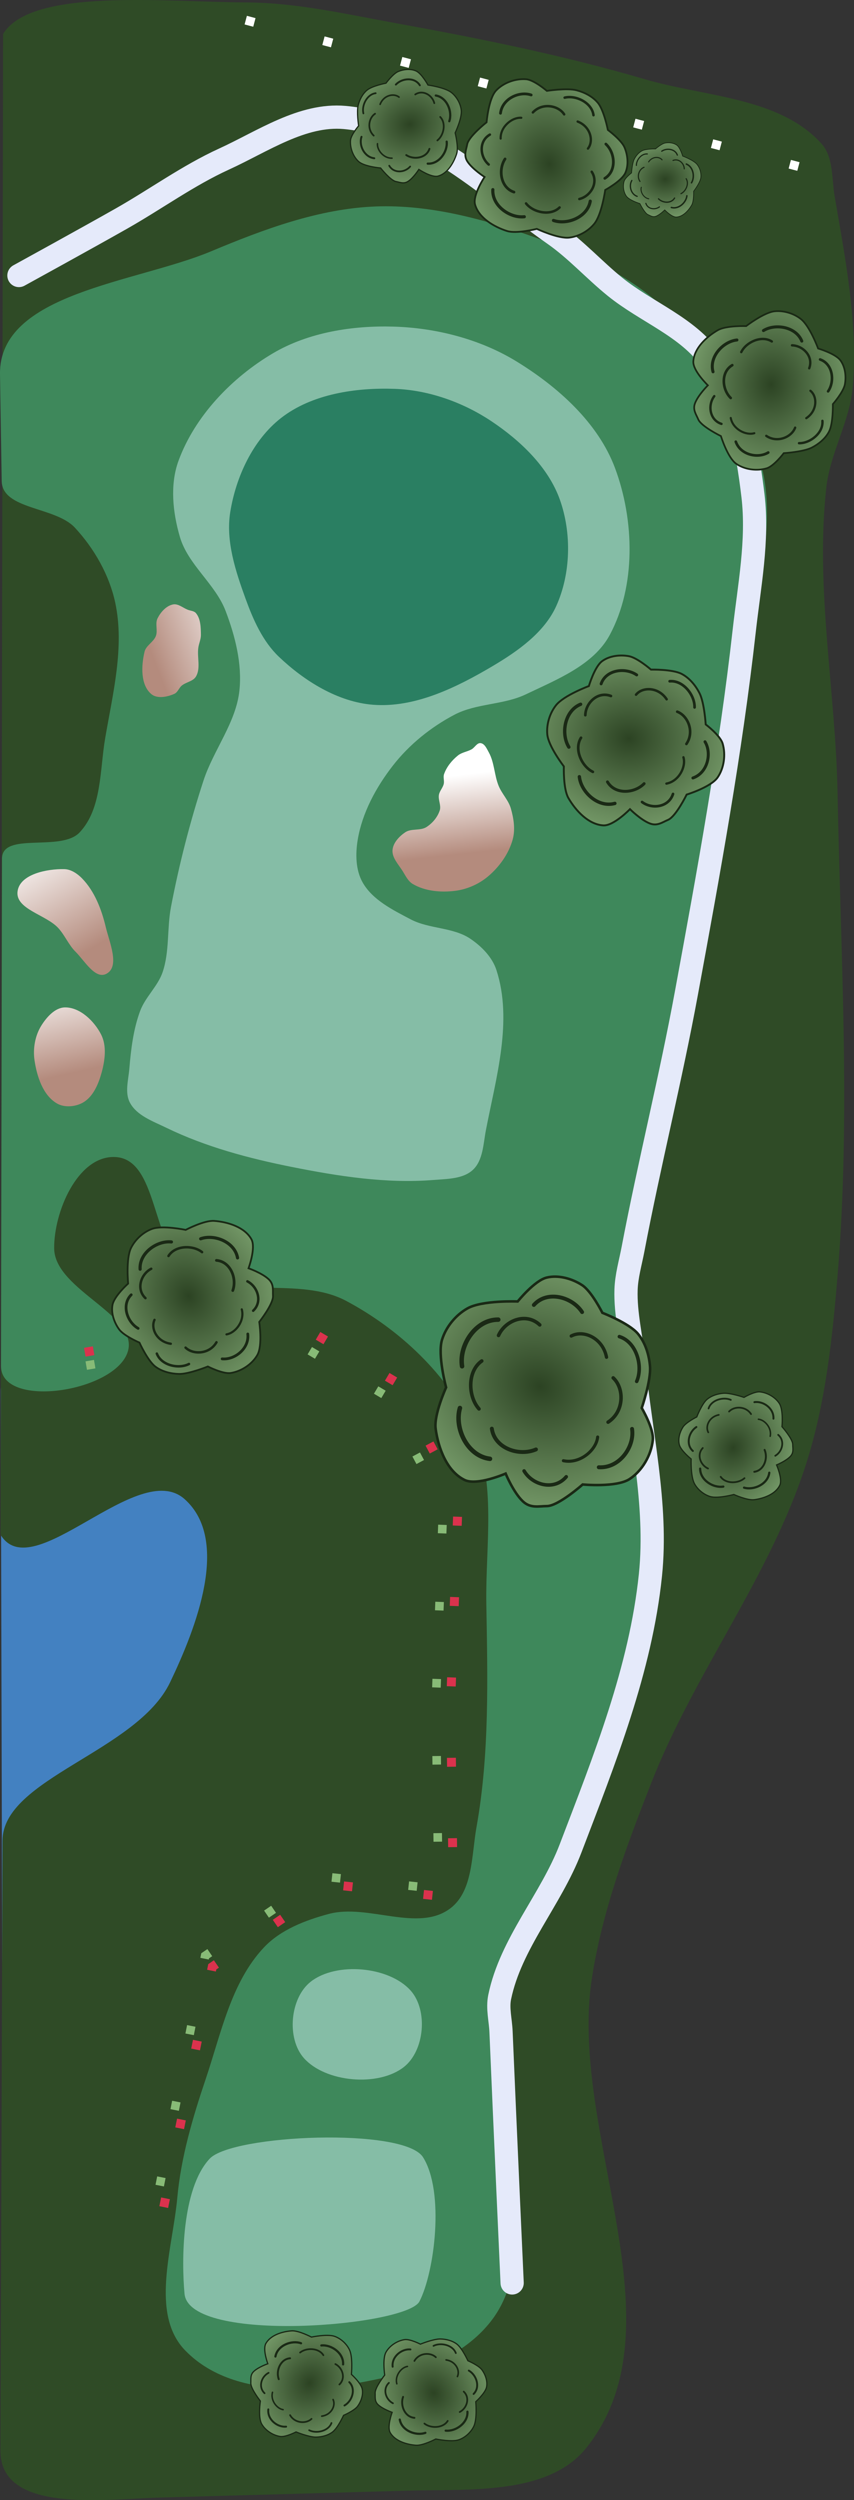 <?xml version="1.0" encoding="UTF-8" standalone="no"?>
<svg
   width="147.061mm"
   height="430.503mm"
   viewBox="0 0 147.061 430.503"
   version="1.1"
   id="svg8"
   inkscape:version="1.1.1 (c3084ef, 2021-09-22)"
   sodipodi:docname="15.svg"
   xmlns:inkscape="http://www.inkscape.org/namespaces/inkscape"
   xmlns:sodipodi="http://sodipodi.sourceforge.net/DTD/sodipodi-0.dtd"
   xmlns:xlink="http://www.w3.org/1999/xlink"
   xmlns="http://www.w3.org/2000/svg"
   xmlns:svg="http://www.w3.org/2000/svg"
   xmlns:rdf="http://www.w3.org/1999/02/22-rdf-syntax-ns#"
   xmlns:cc="http://creativecommons.org/ns#"
   xmlns:dc="http://purl.org/dc/elements/1.1/">
  <rect x="0" y="0" width="147.061" height="430.503" fill="#333333" stroke="none"/>
  <defs
     id="defs2">
    <marker
       style="overflow:visible"
       id="Arrow1Lstart"
       refX="0"
       refY="0"
       orient="auto"
       inkscape:stockid="Arrow1Lstart"
       inkscape:isstock="true">
      <path
         transform="matrix(0.8,0,0,0.8,10,0)"
         style="fill:#ef0000;fill-opacity:1;fill-rule:evenodd;stroke:#ef0000;stroke-width:1pt;stroke-opacity:1"
         d="M 0,0 5,-5 -12.5,0 5,5 Z"
         id="path1322" />
    </marker>
    <marker
       style="overflow:visible"
       id="DotL"
       refX="0"
       refY="0"
       orient="auto"
       inkscape:stockid="DotL"
       inkscape:isstock="true">
      <path
         transform="matrix(0.8,0,0,0.8,5.92,0.8)"
         style="fill:#ef0000;fill-opacity:1;fill-rule:evenodd;stroke:#ef0000;stroke-width:1pt;stroke-opacity:1"
         d="m -2.5,-1 c 0,2.76 -2.24,5 -5,5 -2.76,0 -5,-2.24 -5,-5 0,-2.76 2.24,-5 5,-5 2.76,0 5,2.24 5,5 z"
         id="path1383" />
    </marker>
    <linearGradient
       id="linearGradient1668">
      <stop
         style="stop-color:#000000;stop-opacity:1"
         offset="0"
         id="stop1664" />
      <stop
         id="stop1666"
         offset="1"
         style="stop-color:#ffffff;stop-opacity:0" />
    </linearGradient>
    <linearGradient
       id="linearGradient3710"
       inkscape:swatch="solid">
      <stop
         style="stop-color:#878e76;stop-opacity:1;"
         offset="0"
         id="stop3708" />
    </linearGradient>
    <linearGradient
       id="linearGradient3177"
       inkscape:swatch="solid">
      <stop
         style="stop-color:#000000;stop-opacity:1;"
         offset="0"
         id="stop3175" />
    </linearGradient>
    <linearGradient
       id="linearGradient3152">
      <stop
         style="stop-color:#878e76;stop-opacity:1"
         offset="0"
         id="stop3154" />
      <stop
         id="stop3178"
         offset="1"
         style="stop-color:#065143;stop-opacity:1" />
    </linearGradient>
    <inkscape:perspective
       sodipodi:type="inkscape:persp3d"
       inkscape:vp_x="0 : 659.68361 : 1"
       inkscape:vp_y="0 : 999.99996 : 0"
       inkscape:vp_z="744.09454 : 659.68361 : 1"
       inkscape:persp3d-origin="372.04726 : 484.28992 : 1"
       id="perspective10" />
    <inkscape:perspective
       id="perspective3304"
       inkscape:persp3d-origin="372.04726 : 484.28992 : 1"
       inkscape:vp_z="744.09454 : 659.68361 : 1"
       inkscape:vp_y="0 : 999.99996 : 0"
       inkscape:vp_x="0 : 659.68361 : 1"
       sodipodi:type="inkscape:persp3d" />
    <linearGradient
       id="linearGradient3152-8">
      <stop
         style="stop-color:#73d216;stop-opacity:1;"
         offset="0"
         id="stop3154-9" />
      <stop
         id="stop3178-2"
         offset="1"
         style="stop-color:#519f06;stop-opacity:1;" />
    </linearGradient>
    <inkscape:perspective
       sodipodi:type="inkscape:persp3d"
       inkscape:vp_x="0 : 659.68361 : 1"
       inkscape:vp_y="0 : 999.99996 : 0"
       inkscape:vp_z="744.09454 : 659.68361 : 1"
       inkscape:persp3d-origin="372.04726 : 484.28992 : 1"
       id="perspective10-1" />
    <inkscape:perspective
       id="perspective3304-8"
       inkscape:persp3d-origin="372.04726 : 484.28992 : 1"
       inkscape:vp_z="744.09454 : 659.68361 : 1"
       inkscape:vp_y="0 : 999.99996 : 0"
       inkscape:vp_x="0 : 659.68361 : 1"
       sodipodi:type="inkscape:persp3d" />
    <linearGradient
       inkscape:collect="always"
       xlink:href="#linearGradient4215-8"
       id="linearGradient16106"
       gradientUnits="userSpaceOnUse"
       gradientTransform="matrix(0,-1.538,1.538,0,-27.224,220.236)"
       x1="62.101"
       y1="38.614"
       x2="66.333"
       y2="49.706" />
    <linearGradient
       inkscape:collect="always"
       id="linearGradient4215-8">
      <stop
         style="stop-color:#b48b7d;stop-opacity:1"
         offset="0"
         id="stop4211-9" />
      <stop
         style="stop-color:#ffffff;stop-opacity:1"
         offset="1"
         id="stop4213-8" />
    </linearGradient>
    <radialGradient
       inkscape:collect="always"
       xlink:href="#linearGradient19901"
       id="radialGradient19903"
       cx="42.292"
       cy="220.65"
       fx="42.292"
       fy="220.65"
       r="6.757"
       gradientTransform="matrix(1.362,-0.781,0.917,1.6,-217.699,-99.391)"
       gradientUnits="userSpaceOnUse" />
    <linearGradient
       inkscape:collect="always"
       id="linearGradient19901">
      <stop
         style="stop-color:#2c4323;stop-opacity:1"
         offset="0"
         id="stop19897" />
      <stop
         style="stop-color:#95c087;stop-opacity:1"
         offset="1"
         id="stop19899" />
    </linearGradient>
    <radialGradient
       inkscape:collect="always"
       xlink:href="#linearGradient19901"
       id="radialGradient27571"
       gradientUnits="userSpaceOnUse"
       gradientTransform="matrix(1.362,-0.781,0.917,1.6,-217.699,-99.391)"
       cx="42.292"
       cy="220.65"
       fx="42.292"
       fy="220.65"
       r="6.757" />
    <radialGradient
       inkscape:collect="always"
       xlink:href="#linearGradient19901"
       id="radialGradient27631"
       gradientUnits="userSpaceOnUse"
       gradientTransform="matrix(1.362,-0.781,0.917,1.6,-217.699,-99.391)"
       cx="42.292"
       cy="220.65"
       fx="42.292"
       fy="220.65"
       r="6.757" />
    <radialGradient
       inkscape:collect="always"
       xlink:href="#linearGradient19901"
       id="radialGradient27661"
       gradientUnits="userSpaceOnUse"
       gradientTransform="matrix(1.362,-0.781,0.917,1.6,-217.699,-99.391)"
       cx="42.292"
       cy="220.65"
       fx="42.292"
       fy="220.65"
       r="6.757" />
    <radialGradient
       inkscape:collect="always"
       xlink:href="#linearGradient19901"
       id="radialGradient27751"
       gradientUnits="userSpaceOnUse"
       gradientTransform="matrix(1.362,-0.781,0.917,1.6,-217.699,-99.391)"
       cx="42.292"
       cy="220.65"
       fx="42.292"
       fy="220.65"
       r="6.757" />
    <radialGradient
       inkscape:collect="always"
       xlink:href="#linearGradient19901"
       id="radialGradient27781"
       gradientUnits="userSpaceOnUse"
       gradientTransform="matrix(1.362,-0.781,0.917,1.6,-217.699,-99.391)"
       cx="42.292"
       cy="220.65"
       fx="42.292"
       fy="220.65"
       r="6.757" />
    <radialGradient
       inkscape:collect="always"
       xlink:href="#linearGradient19901"
       id="radialGradient27871"
       gradientUnits="userSpaceOnUse"
       gradientTransform="matrix(1.362,-0.781,0.917,1.6,-217.699,-99.391)"
       cx="42.292"
       cy="220.65"
       fx="42.292"
       fy="220.65"
       r="6.757" />
    <radialGradient
       inkscape:collect="always"
       xlink:href="#linearGradient19901"
       id="radialGradient27901"
       gradientUnits="userSpaceOnUse"
       gradientTransform="matrix(1.362,-0.781,0.917,1.6,-217.699,-99.391)"
       cx="42.292"
       cy="220.65"
       fx="42.292"
       fy="220.65"
       r="6.757" />
    <radialGradient
       inkscape:collect="always"
       xlink:href="#linearGradient19901"
       id="radialGradient27991"
       gradientUnits="userSpaceOnUse"
       gradientTransform="matrix(1.362,-0.781,0.917,1.6,-217.699,-99.391)"
       cx="42.292"
       cy="220.65"
       fx="42.292"
       fy="220.65"
       r="6.757" />
    <radialGradient
       inkscape:collect="always"
       xlink:href="#linearGradient19901"
       id="radialGradient28021"
       gradientUnits="userSpaceOnUse"
       gradientTransform="matrix(1.362,-0.781,0.917,1.6,-217.699,-99.391)"
       cx="42.292"
       cy="220.65"
       fx="42.292"
       fy="220.65"
       r="6.757" />
    <linearGradient
       inkscape:collect="always"
       xlink:href="#linearGradient4215-8"
       id="linearGradient10194"
       gradientUnits="userSpaceOnUse"
       gradientTransform="matrix(0,-1.538,1.538,0,22.782,248.811)"
       x1="60.209"
       y1="41.667"
       x2="68.998"
       y2="40.677" />
    <linearGradient
       inkscape:collect="always"
       xlink:href="#linearGradient4215-8"
       id="linearGradient10198"
       gradientUnits="userSpaceOnUse"
       gradientTransform="matrix(0,-1.538,1.538,0,-43.099,261.511)"
       x1="57.93"
       y1="41.882"
       x2="69.815"
       y2="35.044" />
    <linearGradient
       inkscape:collect="always"
       xlink:href="#linearGradient4215-8"
       id="linearGradient10202"
       gradientUnits="userSpaceOnUse"
       gradientTransform="matrix(0,-1.538,1.538,0,-44.422,290.086)"
       x1="62.144"
       y1="39.302"
       x2="72.997"
       y2="36.85" />
  </defs>
  <sodipodi:namedview
     id="base"
     pagecolor="#ffffff"
     bordercolor="#666666"
     borderopacity="1.0"
     inkscape:pageopacity="0.0"
     inkscape:pageshadow="2"
     inkscape:zoom="0.35355339"
     inkscape:cx="156.97771"
     inkscape:cy="866.91292"
     inkscape:document-units="mm"
     inkscape:current-layer="layer14"
     inkscape:document-rotation="0"
     showgrid="false"
     inkscape:snap-global="false"
     inkscape:window-width="1370"
     inkscape:window-height="803"
     inkscape:window-x="70"
     inkscape:window-y="23"
     inkscape:window-maximized="0"
     fit-margin-top="0"
     fit-margin-left="0"
     fit-margin-right="0"
     fit-margin-bottom="0"
     inkscape:pagecheckerboard="0" />
  <g
     inkscape:groupmode="layer"
     id="layer14"
     inkscape:label="Water (Lake)"
     style="display:inline;opacity:1"
     transform="translate(-4.661,-8.698)"
     sodipodi:insensitive="true">
    <path
       style="display:inline;fill:#4381c1;fill-opacity:1;stroke:none;stroke-width:0.265px;stroke-linecap:butt;stroke-linejoin:miter;stroke-opacity:1"
       d="M 5.034,345.998 C 5.062,357.114 28.005,319.126 34.192,302.932 38.409,291.894 44.199,278.393 38.955,267.804 33.142,256.069 4.757,236.153 4.788,248.408 Z"
       id="path2216"
       sodipodi:nodetypes="saass" />
  </g>
  <g
     inkscape:groupmode="layer"
     id="layer3"
     inkscape:label="Outside Rough"
     style="display:inline;opacity:1"
     transform="translate(-5.014,-9.403)"
     sodipodi:insensitive="true">
    <path
       style="opacity:1;fill:#2f4b26;fill-opacity:1;stroke:none;stroke-width:0.407px;stroke-linecap:butt;stroke-linejoin:miter;stroke-opacity:1"
       d="m 5.093,431.387 c -0.036,10.875 17.854,8.343 27.359,8.078 l 42.947,-1.197 c 10.497,-0.292 24.078,0.805 30.618,-7.41 16.786,-21.083 -3.192,-54.21 0.926,-80.843 1.792,-11.591 5.962,-22.743 10.242,-33.663 7.432,-18.96 20.494,-35.559 26.672,-54.964 3.333,-10.47 4.5,-21.568 5.403,-32.519 2.269,-27.525 0.497,-55.241 -0.014,-82.855 -0.325,-17.558 -3.863,-35.192 -1.942,-52.647 0.658,-5.979 4.088,-11.462 4.57,-17.458 0.877,-10.902 -1.277,-21.882 -3.127,-32.661 -0.529,-3.083 -0.179,-6.779 -2.272,-9.104 C 139.259,26.125 126.422,26.091 116.071,23.05 102.044,18.93 87.667,16.029 73.282,13.415 64.721,11.859 56.128,9.86 47.427,9.821 33.348,9.758 10.387,7.259 5.541,15.261 L 5.121,273.687 c 5.527,9.066 23.663,-13.314 31.685,-6.146 7.867,7.029 2.05,22.035 -2.506,31.55 -5.714,11.933 -28.82,16.541 -28.856,27.256 z"
       id="path926"
       sodipodi:nodetypes="sssaaaaaaaaaaaaaccaass" />
  </g>
  <g
     inkscape:groupmode="layer"
     id="layer4"
     inkscape:label="Rough"
     style="display:inline;opacity:1"
     transform="translate(-5.014,-9.403)"
     sodipodi:insensitive="true">
    <path
       style="opacity:1;fill:#3e885b;fill-opacity:1;stroke:none;stroke-width:0.407px;stroke-linecap:butt;stroke-linejoin:miter;stroke-opacity:1"
       d="m 35.545,387.834 c -0.8,8.748 -4.745,20.023 1.383,26.317 9.334,9.586 27.152,6.865 40.013,3.175 5.617,-1.612 11.233,-5.341 14.083,-10.442 4.535,-8.116 2.453,-18.49 2.407,-27.787 -0.035,-7.092 -2.214,-14.087 -2.047,-21.177 0.079,-3.369 0.443,-6.788 1.445,-10.005 3.274,-10.515 10.728,-19.319 14.678,-29.598 4.464,-11.616 8.668,-23.582 10.079,-35.946 0.6,-5.258 -0.291,-10.587 -0.731,-15.861 -1.001,-12.01 -4.919,-23.856 -4.335,-35.893 1.055,-21.757 9.969,-42.422 14.077,-63.814 2.983,-15.534 5.88,-31.114 7.668,-46.831 1.136,-9.99 4.375,-20.348 1.935,-30.102 C 133.568,79.346 126.956,69.65 119.071,62.202 112.999,56.466 104.912,53.066 97.05,50.246 88.321,47.115 79.004,44.61 69.737,44.954 59.943,45.319 50.406,48.891 41.366,52.677 28.432,58.093 4.793,59.828 5.015,73.849 l 0.292,18.373 c 0.079,4.982 9.214,4.387 12.603,8.04 3.332,3.592 5.937,8.157 6.955,12.95 1.616,7.609 -0.422,15.603 -1.734,23.27 -0.946,5.532 -0.558,12.162 -4.402,16.251 -3.223,3.428 -13.362,-0.18 -13.371,4.525 l -0.17,87.372 c -0.014,7.219 18.464,4.672 21.579,-1.841 3.197,-6.683 -12.361,-11.018 -12.425,-18.425 -0.054,-6.256 3.967,-15.728 10.223,-15.74 7.821,-0.015 6.355,15.282 12.858,19.627 7.675,5.128 19.061,0.816 27.208,5.156 9.121,4.858 17.492,12.656 21.786,22.056 4.182,9.156 2.175,20.043 2.344,30.108 0.216,12.825 0.567,25.818 -1.692,38.444 -0.861,4.811 -0.594,10.991 -4.474,13.964 -5.552,4.255 -14.205,-0.826 -20.962,0.985 -4.048,1.085 -8.298,2.718 -11.17,5.769 -5.66,6.011 -7.38,14.829 -10.023,22.651 -2.243,6.64 -4.257,13.469 -4.896,20.449 z"
       id="path928"
       sodipodi:nodetypes="aaaaaaaaaaaaaaaaaassaaaassaaaaaaaaaaaaa" />
  </g>
  <g
     inkscape:groupmode="layer"
     id="layer5"
     inkscape:label="Fairway"
     style="display:inline;opacity:1"
     transform="translate(-5.014,-9.403)"
     sodipodi:insensitive="true">
    <path
       id="path1217"
       style="opacity:1;fill:#85bda6;fill-opacity:1;stroke:none;stroke-width:0.87px;stroke-linecap:butt;stroke-linejoin:miter;stroke-opacity:1"
       d="m 79.694,212.581 c -8.149,0.661 -16.408,-0.638 -24.425,-2.239 -7.408,-1.479 -14.838,-3.453 -21.631,-6.757 -2.271,-1.105 -5.046,-2.071 -6.242,-4.296 -0.927,-1.724 -0.271,-3.92 -0.108,-5.871 0.28,-3.354 0.687,-6.769 1.855,-9.926 0.897,-2.424 3.055,-4.263 3.882,-6.712 1.21,-3.581 0.727,-7.536 1.44,-11.248 1.407,-7.334 3.267,-14.598 5.584,-21.697 1.732,-5.309 5.622,-10.011 6.198,-15.566 0.476,-4.595 -0.738,-9.335 -2.378,-13.654 -1.772,-4.665 -6.461,-7.948 -7.869,-12.736 -1.236,-4.201 -1.751,-9.023 -0.245,-13.135 2.823,-7.708 9.186,-14.325 16.253,-18.502 6.11,-3.612 13.695,-4.807 20.789,-4.599 7.333,0.215 14.922,2.165 21.174,6.003 7.093,4.354 14.035,10.541 16.945,18.338 3.354,8.987 3.637,20.315 -0.906,28.764 -2.792,5.192 -9.123,7.664 -14.44,10.212 -3.847,1.844 -8.53,1.528 -12.306,3.515 -4.051,2.132 -7.775,5.135 -10.586,8.748 -2.902,3.729 -5.301,8.148 -6.069,12.81 -0.399,2.424 -0.359,5.184 0.853,7.321 1.715,3.023 5.194,4.732 8.269,6.352 3.193,1.683 7.309,1.329 10.297,3.355 1.929,1.308 3.751,3.158 4.471,5.374 2.846,8.758 -0.065,18.525 -1.809,27.567 -0.454,2.351 -0.485,5.188 -2.23,6.827 -1.698,1.595 -4.444,1.563 -6.766,1.752 z"
       sodipodi:nodetypes="aaaaaaaaaaaaaaaaaaaaaaaaaaaaa" />
  </g>
  <g
     inkscape:groupmode="layer"
     id="layer15"
     inkscape:label="Tees"
     style="display:inline;opacity:1"
     transform="translate(-4.661,-8.698)"
     sodipodi:insensitive="true">
    <path
       id="path1270"
       style="display:inline;fill:#85bda6;fill-opacity:1;stroke:none;stroke-width:1.653px;stroke-linecap:butt;stroke-linejoin:miter;stroke-opacity:1"
       d="m 76.891,404.986 c -2.211,4.281 -39.656,7.391 -40.456,-1.329 -0.514,-5.599 -0.522,-18.033 4.323,-23.241 3.883,-4.173 33.501,-5.441 36.752,-0.259 3.743,5.967 1.986,19.784 -0.619,24.828 z"
       sodipodi:nodetypes="sssss" />
    <path
       id="path1272"
       style="display:inline;fill:#85bda6;fill-opacity:1;stroke:none;stroke-width:1.206px;stroke-linecap:butt;stroke-linejoin:miter;stroke-opacity:1"
       d="m 74.215,364.614 c -4.397,3.464 -13.499,2.659 -17.219,-1.524 -3.017,-3.392 -2.402,-10.346 1.164,-13.155 4.397,-3.464 13.499,-2.658 17.219,1.524 3.017,3.392 2.402,10.346 -1.164,13.155 z"
       sodipodi:nodetypes="aaaaa" />
  </g>
  <g
     inkscape:groupmode="layer"
     id="layer7"
     inkscape:label="Green"
     style="display:inline;opacity:1"
     transform="translate(-5.014,-9.403)"
     sodipodi:insensitive="true">
    <path
       style="opacity:1;fill:#2a7f62;fill-opacity:1;stroke:none;stroke-width:0.73px;stroke-linecap:butt;stroke-linejoin:miter;stroke-opacity:1"
       d="m 101.43,95.456 c 2.043,5.748 1.885,12.73 -0.623,18.291 -2.06,4.568 -6.612,7.773 -10.922,10.328 -6.222,3.689 -13.437,7.254 -20.647,6.68 -6.044,-0.481 -11.811,-4.086 -16.203,-8.267 -2.783,-2.65 -4.428,-6.387 -5.738,-10 -1.721,-4.746 -3.437,-9.931 -2.633,-14.915 0.975,-6.048 3.896,-12.403 8.722,-16.175 5.33,-4.167 12.9,-5.284 19.661,-5.036 5.83,0.214 11.74,2.334 16.592,5.574 4.973,3.321 9.788,7.886 11.792,13.52 z"
       id="path942"
       sodipodi:nodetypes="aaaaaaaaaaa" />
  </g>
  <g
     inkscape:groupmode="layer"
     id="layer16"
     inkscape:label="Water (Creek)"
     style="display:inline"
     transform="translate(-4.661,-8.698)"
     sodipodi:insensitive="true" />
  <g
     inkscape:groupmode="layer"
     id="layer2"
     inkscape:label="Cart path"
     style="display:inline"
     transform="translate(-5.014,-9.403)"
     sodipodi:insensitive="true">
    <path
       id="path3150"
       style="fill:none;stroke:#e5eafa;stroke-width:4;stroke-linecap:round;stroke-linejoin:miter;stroke-miterlimit:4;stroke-dasharray:none;stroke-opacity:1"
       d="m 8.274,56.843 c 0,0 11.82,-6.495 17.684,-9.823 5.909,-3.355 11.455,-7.402 17.635,-10.227 6.659,-3.045 13.472,-7.808 20.765,-7.163 13.717,1.214 24.796,12.229 36.082,20.12 3.776,2.64 6.888,6.125 10.467,9.027 5.374,4.358 12.546,6.908 16.511,12.577 4.681,6.694 6.297,15.294 7.259,23.406 0.914,7.702 -0.638,15.511 -1.501,23.219 -2.341,20.935 -6.148,41.689 -9.958,62.407 -2.72,14.787 -6.397,29.386 -9.206,44.156 -0.438,2.301 -1.115,4.584 -1.191,6.925 -0.135,4.151 0.928,8.254 1.31,12.389 1.128,12.231 4.152,24.518 2.891,36.736 -1.679,16.27 -7.926,31.819 -13.758,47.1 -3.37,8.831 -10.3,16.337 -12.205,25.594 -0.4,1.942 0.15,3.962 0.232,5.943 0.601,14.427 1.915,43.276 1.915,43.276"
       sodipodi:nodetypes="caaaaaaaaaaaaaaaac" />
  </g>
  <g
     inkscape:groupmode="layer"
     id="layer8"
     inkscape:label="Elevation"
     style="display:inline;opacity:1"
     transform="translate(-5.014,-9.403)"
     sodipodi:insensitive="true" />
  <g
     inkscape:groupmode="layer"
     id="layer6"
     inkscape:label="Sand"
     style="display:inline;opacity:1"
     transform="translate(-5.014,-9.403)"
     sodipodi:insensitive="true">
    <path
       id="path1018-7"
       style="display:inline;fill:url(#linearGradient16106);fill-opacity:1;stroke:none;stroke-width:0.407px;stroke-linecap:butt;stroke-linejoin:miter;stroke-opacity:1"
       d="m 31.061,128.911 c 1.014,0.858 2.775,0.51 3.985,-0.039 0.569,-0.258 0.772,-0.993 1.248,-1.398 0.739,-0.628 1.954,-0.733 2.455,-1.563 0.861,-1.425 0.181,-3.328 0.415,-4.977 0.106,-0.745 0.456,-1.46 0.446,-2.212 -0.018,-1.284 -0.032,-2.775 -0.863,-3.753 -0.323,-0.38 -0.919,-0.386 -1.384,-0.565 -0.844,-0.324 -1.663,-1.094 -2.551,-0.922 -1.17,0.227 -2.126,1.32 -2.664,2.383 -0.461,0.911 0.068,2.093 -0.291,3.049 -0.392,1.041 -1.693,1.626 -1.951,2.708 -0.569,2.393 -0.722,5.7 1.156,7.288 z"
       sodipodi:nodetypes="aaaaaaaaaaaaa" />
    <path
       id="path10192"
       style="display:inline;fill:url(#linearGradient10194);fill-opacity:1;stroke:none;stroke-width:0.407px;stroke-linecap:butt;stroke-linejoin:miter;stroke-opacity:1"
       d="m 80.737,148.953 c -0.373,1.161 -1.255,2.202 -2.282,2.86 -1.059,0.678 -2.621,0.2 -3.662,0.905 -1.035,0.701 -2.076,1.802 -2.185,3.047 -0.117,1.339 1.035,2.493 1.745,3.634 0.497,0.798 0.932,1.741 1.742,2.219 2.122,1.251 4.852,1.486 7.296,1.178 2.025,-0.255 4.047,-1.134 5.614,-2.442 1.978,-1.651 3.629,-3.935 4.303,-6.421 0.465,-1.714 0.165,-3.61 -0.323,-5.317 -0.403,-1.41 -1.535,-2.513 -2.094,-3.869 -0.768,-1.863 -0.731,-4.036 -1.707,-5.798 -0.343,-0.618 -0.706,-1.5 -1.407,-1.586 -0.622,-0.076 -1.002,0.757 -1.548,1.064 -0.748,0.421 -1.679,0.518 -2.347,1.055 -1.045,0.839 -1.959,1.958 -2.4,3.223 -0.185,0.53 0.072,1.137 -0.053,1.685 -0.152,0.664 -0.707,1.197 -0.831,1.866 -0.164,0.885 0.417,1.84 0.142,2.697 z"
       sodipodi:nodetypes="aaaaaaaaaaaaaaaaaaa" />
    <path
       id="path10196"
       style="display:inline;fill:url(#linearGradient10198);fill-opacity:1;stroke:none;stroke-width:0.407px;stroke-linecap:butt;stroke-linejoin:miter;stroke-opacity:1"
       d="m 18.031,173.295 c 1.541,1.529 3.375,4.795 5.299,3.789 2.382,-1.245 0.516,-5.447 -0.106,-8.061 -0.719,-3.023 -1.918,-6.154 -4.089,-8.378 -0.803,-0.822 -1.912,-1.564 -3.061,-1.586 -2.957,-0.057 -7.59,0.851 -8.03,3.776 -0.473,3.14 4.926,4.047 7.045,6.413 1.113,1.242 1.758,2.872 2.942,4.047 z"
       sodipodi:nodetypes="aaaaaaaa" />
    <path
       id="path10200"
       style="display:inline;fill:url(#linearGradient10202);fill-opacity:1;stroke:none;stroke-width:0.407px;stroke-linecap:butt;stroke-linejoin:miter;stroke-opacity:1"
       d="m 19.353,199.224 c 1.753,-1.031 2.647,-3.244 3.182,-5.207 0.567,-2.082 0.873,-4.55 -0.106,-6.474 -1.175,-2.308 -3.616,-4.689 -6.205,-4.674 -1.734,0.01 -3.208,1.702 -4.119,3.177 -1.052,1.703 -1.435,3.912 -1.151,5.893 0.398,2.776 1.445,6.063 3.87,7.471 1.307,0.759 3.227,0.58 4.529,-0.186 z"
       sodipodi:nodetypes="aaaaaaaa" />
  </g>
  <g
     inkscape:groupmode="layer"
     id="layer10"
     inkscape:label="Hazards"
     style="display:inline"
     transform="translate(-5.014,-9.403)"
     sodipodi:insensitive="true">
    <path
       style="fill:none;stroke:#db324d;stroke-width:1.538;stroke-linecap:butt;stroke-linejoin:miter;stroke-miterlimit:4;stroke-dasharray:1.538, 12.307;stroke-dashoffset:0;stroke-opacity:1"
       d="M 33.21,389.443 41.57,348.066 62.172,333.922 83.075,336.152 82.619,302.513 83.928,267.221 73.352,247.462 54.475,236.276 10.985,243.721"
       id="path1525"
       sodipodi:nodetypes="ccccccccc" />
    <path
       style="fill:none;stroke:#ffffff;stroke-width:1.538;stroke-linecap:butt;stroke-linejoin:miter;stroke-miterlimit:4;stroke-dasharray:1.538, 12.307;stroke-dashoffset:0;stroke-opacity:1"
       d="M 142.504,38.076 39.846,10.888"
       id="path1694"
       sodipodi:nodetypes="cc" />
    <path
       style="fill:none;stroke:#88bb77;stroke-width:1.475;stroke-linecap:butt;stroke-linejoin:miter;stroke-miterlimit:4;stroke-dasharray:1.475, 11.803;stroke-dashoffset:0;stroke-opacity:1"
       d="m 32.518,385.748 7.822,-39.573 20.126,-13.673 20.047,2.139 -0.437,-32.26 1.255,-33.847 -10.143,-18.949 -18.104,-10.728 -41.708,7.14"
       id="path13319"
       sodipodi:nodetypes="ccccccccc" />
  </g>
  <g
     inkscape:groupmode="layer"
     id="layer9"
     inkscape:label="Trees"
     style="display:inline;opacity:1"
     transform="translate(-5.014,-9.403)"
     sodipodi:insensitive="true">
    <g
       id="g27431"
       transform="matrix(1.423,0,0,1.423,19.597,107.531)"
       style="display:inline">
      <path
         style="fill:url(#radialGradient19903);fill-opacity:1;stroke:#1a2915;stroke-width:0.15;stroke-linecap:butt;stroke-linejoin:miter;stroke-miterlimit:4;stroke-dasharray:none;stroke-opacity:1"
         d="m 40.094,226.93 c 0.835,0.064 2.395,-0.755 2.395,-0.755 v 0 c 0,0 1.942,0.409 2.826,0.083 0.747,-0.276 1.417,-0.891 1.768,-1.606 0.441,-0.897 0.242,-2.988 0.242,-2.988 v 0 c 0,0 1.178,-1.062 1.313,-1.79 0.13,-0.701 -0.141,-1.488 -0.561,-2.064 -0.399,-0.547 -1.704,-1.107 -1.704,-1.107 v 0 c 0,0 -0.699,-1.54 -1.349,-2.025 -0.552,-0.412 -1.287,-0.593 -1.976,-0.609 -0.834,-0.019 -2.423,0.627 -2.423,0.627 v 0 c 0,0 -1.268,-0.653 -1.927,-0.547 -0.887,0.142 -1.789,0.73 -2.233,1.511 -0.458,0.806 -0.159,2.777 -0.159,2.777 v 0 c 0,0 -1.194,1.512 -1.156,2.184 0.026,0.46 -0.093,0.971 0.354,1.397 0.557,0.532 1.702,0.93 1.702,0.93 v 0 c 0,0 -0.639,1.726 -0.242,2.441 0.565,1.016 1.97,1.453 3.129,1.542 z"
         id="path18922"
         sodipodi:nodetypes="accaacaaaaaaacaaaccssccaaa" />
      <path
         style="fill:none;stroke:#1a2915;stroke-width:0.265px;stroke-linecap:round;stroke-linejoin:miter;stroke-opacity:1"
         d="m 38.129,223.822 c 0.239,1.35 1.959,2.013 3.1,1.605"
         id="path20052"
         sodipodi:nodetypes="cc" />
      <path
         style="fill:none;stroke:#1a2915;stroke-width:0.265px;stroke-linecap:round;stroke-linejoin:miter;stroke-opacity:1"
         d="m 46.317,222.87 c 0.087,1.369 -1.427,2.419 -2.632,2.292"
         id="path20400"
         sodipodi:nodetypes="cc" />
      <path
         style="fill:none;stroke:#1a2915;stroke-width:0.23px;stroke-linecap:round;stroke-linejoin:miter;stroke-opacity:1"
         d="m 47.064,220.722 c 0.842,-0.837 0.355,-2.289 -0.581,-2.825"
         id="path20402"
         sodipodi:nodetypes="cc" />
      <path
         style="fill:none;stroke:#1a2915;stroke-width:0.209;stroke-linecap:round;stroke-linejoin:miter;stroke-miterlimit:4;stroke-dasharray:none;stroke-opacity:1"
         d="m 36.816,219.381 c -0.806,0.762 -0.381,2.025 0.485,2.469"
         id="path20404"
         sodipodi:nodetypes="cc" />
      <path
         style="fill:none;stroke:#1a2915;stroke-width:0.21;stroke-linecap:round;stroke-linejoin:miter;stroke-miterlimit:4;stroke-dasharray:none;stroke-opacity:1"
         d="m 44.912,215.779 c -0.376,-1.003 -1.843,-1.314 -2.701,-0.874"
         id="path20424"
         sodipodi:nodetypes="cc" />
      <path
         style="fill:none;stroke:#1a2915;stroke-width:0.233;stroke-linecap:round;stroke-linejoin:miter;stroke-miterlimit:4;stroke-dasharray:none;stroke-opacity:1"
         d="m 37.269,217.428 c -0.142,-1.233 1.11,-2.194 2.153,-2.091"
         id="path20426"
         sodipodi:nodetypes="cc" />
      <path
         style="fill:none;stroke:#1a2915;stroke-width:0.21;stroke-linecap:round;stroke-linejoin:miter;stroke-miterlimit:4;stroke-dasharray:none;stroke-opacity:1"
         d="m 43.932,223.982 c -0.567,0.91 -2.066,0.925 -2.82,0.323"
         id="path26588"
         sodipodi:nodetypes="cc" />
      <path
         style="fill:none;stroke:#1a2915;stroke-width:0.23px;stroke-linecap:round;stroke-linejoin:miter;stroke-opacity:1"
         d="m 39.905,223.613 c -1.183,-0.099 -1.745,-1.523 -1.374,-2.536"
         id="path26590"
         sodipodi:nodetypes="cc" />
      <path
         style="fill:none;stroke:#1a2915;stroke-width:0.182px;stroke-linecap:round;stroke-linejoin:miter;stroke-opacity:1"
         d="m 37.774,219.497 c -0.264,-0.963 0.516,-1.981 1.285,-2.103"
         id="path26592"
         sodipodi:nodetypes="cc" />
      <path
         style="fill:none;stroke:#1a2915;stroke-width:0.209;stroke-linecap:round;stroke-linejoin:miter;stroke-miterlimit:4;stroke-dasharray:none;stroke-opacity:1"
         d="m 45.868,220.439 c 0.806,0.762 0.381,2.025 -0.485,2.469"
         id="path26594"
         sodipodi:nodetypes="cc" />
      <path
         style="fill:none;stroke:#1a2915;stroke-width:0.197px;stroke-linecap:round;stroke-linejoin:miter;stroke-opacity:1"
         d="m 43.738,216.606 c 1.152,0.155 1.717,1.271 1.369,2.011"
         id="path26596"
         sodipodi:nodetypes="cc" />
      <path
         style="fill:none;stroke:#1a2915;stroke-width:0.208px;stroke-linecap:round;stroke-linejoin:miter;stroke-opacity:1"
         d="m 39.901,216.73 c 0.576,-1.003 1.946,-1.073 2.596,-0.45"
         id="path26598"
         sodipodi:nodetypes="cc" />
    </g>
    <g
       id="g27569"
       transform="matrix(-2.049,0,0,-2.049,124.046,684.611)"
       style="display:inline">
      <path
         style="fill:url(#radialGradient27571);fill-opacity:1;stroke:#1a2915;stroke-width:0.15;stroke-linecap:butt;stroke-linejoin:miter;stroke-miterlimit:4;stroke-dasharray:none;stroke-opacity:1"
         d="m 40.094,226.93 c 0.835,0.064 2.395,-0.755 2.395,-0.755 v 0 c 0,0 1.942,0.409 2.826,0.083 0.747,-0.276 1.417,-0.891 1.768,-1.606 0.441,-0.897 0.242,-2.988 0.242,-2.988 v 0 c 0,0 1.178,-1.062 1.313,-1.79 0.13,-0.701 -0.141,-1.488 -0.561,-2.064 -0.399,-0.547 -1.704,-1.107 -1.704,-1.107 v 0 c 0,0 -0.699,-1.54 -1.349,-2.025 -0.552,-0.412 -1.287,-0.593 -1.976,-0.609 -0.834,-0.019 -2.423,0.627 -2.423,0.627 v 0 c 0,0 -1.268,-0.653 -1.927,-0.547 -0.887,0.142 -1.789,0.73 -2.233,1.511 -0.458,0.806 -0.159,2.777 -0.159,2.777 v 0 c 0,0 -1.194,1.512 -1.156,2.184 0.026,0.46 -0.093,0.971 0.354,1.397 0.557,0.532 1.702,0.93 1.702,0.93 v 0 c 0,0 -0.639,1.726 -0.242,2.441 0.565,1.016 1.97,1.453 3.129,1.542 z"
         id="path27543"
         sodipodi:nodetypes="accaacaaaaaaacaaaccssccaaa" />
      <path
         style="fill:none;stroke:#1a2915;stroke-width:0.265px;stroke-linecap:round;stroke-linejoin:miter;stroke-opacity:1"
         d="m 38.129,223.822 c 0.239,1.35 1.959,2.013 3.1,1.605"
         id="path27545"
         sodipodi:nodetypes="cc" />
      <path
         style="fill:none;stroke:#1a2915;stroke-width:0.265px;stroke-linecap:round;stroke-linejoin:miter;stroke-opacity:1"
         d="m 46.317,222.87 c 0.087,1.369 -1.427,2.419 -2.632,2.292"
         id="path27547"
         sodipodi:nodetypes="cc" />
      <path
         style="fill:none;stroke:#1a2915;stroke-width:0.23px;stroke-linecap:round;stroke-linejoin:miter;stroke-opacity:1"
         d="m 47.064,220.722 c 0.842,-0.837 0.355,-2.289 -0.581,-2.825"
         id="path27549"
         sodipodi:nodetypes="cc" />
      <path
         style="fill:none;stroke:#1a2915;stroke-width:0.209;stroke-linecap:round;stroke-linejoin:miter;stroke-miterlimit:4;stroke-dasharray:none;stroke-opacity:1"
         d="m 36.816,219.381 c -0.806,0.762 -0.381,2.025 0.485,2.469"
         id="path27551"
         sodipodi:nodetypes="cc" />
      <path
         style="fill:none;stroke:#1a2915;stroke-width:0.21;stroke-linecap:round;stroke-linejoin:miter;stroke-miterlimit:4;stroke-dasharray:none;stroke-opacity:1"
         d="m 44.912,215.779 c -0.376,-1.003 -1.843,-1.314 -2.701,-0.874"
         id="path27553"
         sodipodi:nodetypes="cc" />
      <path
         style="fill:none;stroke:#1a2915;stroke-width:0.233;stroke-linecap:round;stroke-linejoin:miter;stroke-miterlimit:4;stroke-dasharray:none;stroke-opacity:1"
         d="m 37.269,217.428 c -0.142,-1.233 1.11,-2.194 2.153,-2.091"
         id="path27555"
         sodipodi:nodetypes="cc" />
      <path
         style="fill:none;stroke:#1a2915;stroke-width:0.21;stroke-linecap:round;stroke-linejoin:miter;stroke-miterlimit:4;stroke-dasharray:none;stroke-opacity:1"
         d="m 43.932,223.982 c -0.567,0.91 -2.066,0.925 -2.82,0.323"
         id="path27557"
         sodipodi:nodetypes="cc" />
      <path
         style="fill:none;stroke:#1a2915;stroke-width:0.23px;stroke-linecap:round;stroke-linejoin:miter;stroke-opacity:1"
         d="m 39.905,223.613 c -1.183,-0.099 -1.745,-1.523 -1.374,-2.536"
         id="path27559"
         sodipodi:nodetypes="cc" />
      <path
         style="fill:none;stroke:#1a2915;stroke-width:0.182px;stroke-linecap:round;stroke-linejoin:miter;stroke-opacity:1"
         d="m 37.774,219.497 c -0.264,-0.963 0.516,-1.981 1.285,-2.103"
         id="path27561"
         sodipodi:nodetypes="cc" />
      <path
         style="fill:none;stroke:#1a2915;stroke-width:0.209;stroke-linecap:round;stroke-linejoin:miter;stroke-miterlimit:4;stroke-dasharray:none;stroke-opacity:1"
         d="m 45.868,220.439 c 0.806,0.762 0.381,2.025 -0.485,2.469"
         id="path27563"
         sodipodi:nodetypes="cc" />
      <path
         style="fill:none;stroke:#1a2915;stroke-width:0.197px;stroke-linecap:round;stroke-linejoin:miter;stroke-opacity:1"
         d="m 43.738,216.606 c 1.152,0.155 1.717,1.271 1.369,2.011"
         id="path27565"
         sodipodi:nodetypes="cc" />
      <path
         style="fill:none;stroke:#1a2915;stroke-width:0.208px;stroke-linecap:round;stroke-linejoin:miter;stroke-opacity:1"
         d="m 39.901,216.73 c 0.576,-1.003 1.946,-1.073 2.596,-0.45"
         id="path27567"
         sodipodi:nodetypes="cc" />
    </g>
    <g
       id="g27629"
       transform="matrix(1.993,0.474,-0.474,1.993,119.985,-422.095)"
       style="display:inline">
      <path
         style="fill:url(#radialGradient27631);fill-opacity:1;stroke:#1a2915;stroke-width:0.15;stroke-linecap:butt;stroke-linejoin:miter;stroke-miterlimit:4;stroke-dasharray:none;stroke-opacity:1"
         d="m 40.094,226.93 c 0.835,0.064 2.395,-0.755 2.395,-0.755 v 0 c 0,0 1.942,0.409 2.826,0.083 0.747,-0.276 1.417,-0.891 1.768,-1.606 0.441,-0.897 0.242,-2.988 0.242,-2.988 v 0 c 0,0 1.178,-1.062 1.313,-1.79 0.13,-0.701 -0.141,-1.488 -0.561,-2.064 -0.399,-0.547 -1.704,-1.107 -1.704,-1.107 v 0 c 0,0 -0.699,-1.54 -1.349,-2.025 -0.552,-0.412 -1.287,-0.593 -1.976,-0.609 -0.834,-0.019 -2.423,0.627 -2.423,0.627 v 0 c 0,0 -1.268,-0.653 -1.927,-0.547 -0.887,0.142 -1.789,0.73 -2.233,1.511 -0.458,0.806 -0.159,2.777 -0.159,2.777 v 0 c 0,0 -1.194,1.512 -1.156,2.184 0.026,0.46 -0.093,0.971 0.354,1.397 0.557,0.532 1.702,0.93 1.702,0.93 v 0 c 0,0 -0.639,1.726 -0.242,2.441 0.565,1.016 1.97,1.453 3.129,1.542 z"
         id="path27603"
         sodipodi:nodetypes="accaacaaaaaaacaaaccssccaaa" />
      <path
         style="fill:none;stroke:#1a2915;stroke-width:0.265px;stroke-linecap:round;stroke-linejoin:miter;stroke-opacity:1"
         d="m 38.129,223.822 c 0.239,1.35 1.959,2.013 3.1,1.605"
         id="path27605"
         sodipodi:nodetypes="cc" />
      <path
         style="fill:none;stroke:#1a2915;stroke-width:0.265px;stroke-linecap:round;stroke-linejoin:miter;stroke-opacity:1"
         d="m 46.317,222.87 c 0.087,1.369 -1.427,2.419 -2.632,2.292"
         id="path27607"
         sodipodi:nodetypes="cc" />
      <path
         style="fill:none;stroke:#1a2915;stroke-width:0.23px;stroke-linecap:round;stroke-linejoin:miter;stroke-opacity:1"
         d="m 47.064,220.722 c 0.842,-0.837 0.355,-2.289 -0.581,-2.825"
         id="path27609"
         sodipodi:nodetypes="cc" />
      <path
         style="fill:none;stroke:#1a2915;stroke-width:0.209;stroke-linecap:round;stroke-linejoin:miter;stroke-miterlimit:4;stroke-dasharray:none;stroke-opacity:1"
         d="m 36.816,219.381 c -0.806,0.762 -0.381,2.025 0.485,2.469"
         id="path27611"
         sodipodi:nodetypes="cc" />
      <path
         style="fill:none;stroke:#1a2915;stroke-width:0.21;stroke-linecap:round;stroke-linejoin:miter;stroke-miterlimit:4;stroke-dasharray:none;stroke-opacity:1"
         d="m 44.912,215.779 c -0.376,-1.003 -1.843,-1.314 -2.701,-0.874"
         id="path27613"
         sodipodi:nodetypes="cc" />
      <path
         style="fill:none;stroke:#1a2915;stroke-width:0.233;stroke-linecap:round;stroke-linejoin:miter;stroke-miterlimit:4;stroke-dasharray:none;stroke-opacity:1"
         d="m 37.269,217.428 c -0.142,-1.233 1.11,-2.194 2.153,-2.091"
         id="path27615"
         sodipodi:nodetypes="cc" />
      <path
         style="fill:none;stroke:#1a2915;stroke-width:0.21;stroke-linecap:round;stroke-linejoin:miter;stroke-miterlimit:4;stroke-dasharray:none;stroke-opacity:1"
         d="m 43.932,223.982 c -0.567,0.91 -2.066,0.925 -2.82,0.323"
         id="path27617"
         sodipodi:nodetypes="cc" />
      <path
         style="fill:none;stroke:#1a2915;stroke-width:0.23px;stroke-linecap:round;stroke-linejoin:miter;stroke-opacity:1"
         d="m 39.905,223.613 c -1.183,-0.099 -1.745,-1.523 -1.374,-2.536"
         id="path27619"
         sodipodi:nodetypes="cc" />
      <path
         style="fill:none;stroke:#1a2915;stroke-width:0.182px;stroke-linecap:round;stroke-linejoin:miter;stroke-opacity:1"
         d="m 37.774,219.497 c -0.264,-0.963 0.516,-1.981 1.285,-2.103"
         id="path27621"
         sodipodi:nodetypes="cc" />
      <path
         style="fill:none;stroke:#1a2915;stroke-width:0.209;stroke-linecap:round;stroke-linejoin:miter;stroke-miterlimit:4;stroke-dasharray:none;stroke-opacity:1"
         d="m 45.868,220.439 c 0.806,0.762 0.381,2.025 -0.485,2.469"
         id="path27623"
         sodipodi:nodetypes="cc" />
      <path
         style="fill:none;stroke:#1a2915;stroke-width:0.197px;stroke-linecap:round;stroke-linejoin:miter;stroke-opacity:1"
         d="m 43.738,216.606 c 1.152,0.155 1.717,1.271 1.369,2.011"
         id="path27625"
         sodipodi:nodetypes="cc" />
      <path
         style="fill:none;stroke:#1a2915;stroke-width:0.208px;stroke-linecap:round;stroke-linejoin:miter;stroke-opacity:1"
         d="m 39.901,216.73 c 0.576,-1.003 1.946,-1.073 2.596,-0.45"
         id="path27627"
         sodipodi:nodetypes="cc" />
    </g>
    <g
       id="g27659"
       transform="matrix(1.423,0,0,-1.423,-1.814,733.675)"
       style="display:inline">
      <path
         style="fill:url(#radialGradient27661);fill-opacity:1;stroke:#1a2915;stroke-width:0.15;stroke-linecap:butt;stroke-linejoin:miter;stroke-miterlimit:4;stroke-dasharray:none;stroke-opacity:1"
         d="m 40.094,226.93 c 0.835,0.064 2.395,-0.755 2.395,-0.755 v 0 c 0,0 1.942,0.409 2.826,0.083 0.747,-0.276 1.417,-0.891 1.768,-1.606 0.441,-0.897 0.242,-2.988 0.242,-2.988 v 0 c 0,0 1.178,-1.062 1.313,-1.79 0.13,-0.701 -0.141,-1.488 -0.561,-2.064 -0.399,-0.547 -1.704,-1.107 -1.704,-1.107 v 0 c 0,0 -0.699,-1.54 -1.349,-2.025 -0.552,-0.412 -1.287,-0.593 -1.976,-0.609 -0.834,-0.019 -2.423,0.627 -2.423,0.627 v 0 c 0,0 -1.268,-0.653 -1.927,-0.547 -0.887,0.142 -1.789,0.73 -2.233,1.511 -0.458,0.806 -0.159,2.777 -0.159,2.777 v 0 c 0,0 -1.194,1.512 -1.156,2.184 0.026,0.46 -0.093,0.971 0.354,1.397 0.557,0.532 1.702,0.93 1.702,0.93 v 0 c 0,0 -0.639,1.726 -0.242,2.441 0.565,1.016 1.97,1.453 3.129,1.542 z"
         id="path27633"
         sodipodi:nodetypes="accaacaaaaaaacaaaccssccaaa" />
      <path
         style="fill:none;stroke:#1a2915;stroke-width:0.265px;stroke-linecap:round;stroke-linejoin:miter;stroke-opacity:1"
         d="m 38.129,223.822 c 0.239,1.35 1.959,2.013 3.1,1.605"
         id="path27635"
         sodipodi:nodetypes="cc" />
      <path
         style="fill:none;stroke:#1a2915;stroke-width:0.265px;stroke-linecap:round;stroke-linejoin:miter;stroke-opacity:1"
         d="m 46.317,222.87 c 0.087,1.369 -1.427,2.419 -2.632,2.292"
         id="path27637"
         sodipodi:nodetypes="cc" />
      <path
         style="fill:none;stroke:#1a2915;stroke-width:0.23px;stroke-linecap:round;stroke-linejoin:miter;stroke-opacity:1"
         d="m 47.064,220.722 c 0.842,-0.837 0.355,-2.289 -0.581,-2.825"
         id="path27639"
         sodipodi:nodetypes="cc" />
      <path
         style="fill:none;stroke:#1a2915;stroke-width:0.209;stroke-linecap:round;stroke-linejoin:miter;stroke-miterlimit:4;stroke-dasharray:none;stroke-opacity:1"
         d="m 36.816,219.381 c -0.806,0.762 -0.381,2.025 0.485,2.469"
         id="path27641"
         sodipodi:nodetypes="cc" />
      <path
         style="fill:none;stroke:#1a2915;stroke-width:0.21;stroke-linecap:round;stroke-linejoin:miter;stroke-miterlimit:4;stroke-dasharray:none;stroke-opacity:1"
         d="m 44.912,215.779 c -0.376,-1.003 -1.843,-1.314 -2.701,-0.874"
         id="path27643"
         sodipodi:nodetypes="cc" />
      <path
         style="fill:none;stroke:#1a2915;stroke-width:0.233;stroke-linecap:round;stroke-linejoin:miter;stroke-miterlimit:4;stroke-dasharray:none;stroke-opacity:1"
         d="m 37.269,217.428 c -0.142,-1.233 1.11,-2.194 2.153,-2.091"
         id="path27645"
         sodipodi:nodetypes="cc" />
      <path
         style="fill:none;stroke:#1a2915;stroke-width:0.21;stroke-linecap:round;stroke-linejoin:miter;stroke-miterlimit:4;stroke-dasharray:none;stroke-opacity:1"
         d="m 43.932,223.982 c -0.567,0.91 -2.066,0.925 -2.82,0.323"
         id="path27647"
         sodipodi:nodetypes="cc" />
      <path
         style="fill:none;stroke:#1a2915;stroke-width:0.23px;stroke-linecap:round;stroke-linejoin:miter;stroke-opacity:1"
         d="m 39.905,223.613 c -1.183,-0.099 -1.745,-1.523 -1.374,-2.536"
         id="path27649"
         sodipodi:nodetypes="cc" />
      <path
         style="fill:none;stroke:#1a2915;stroke-width:0.182px;stroke-linecap:round;stroke-linejoin:miter;stroke-opacity:1"
         d="m 37.774,219.497 c -0.264,-0.963 0.516,-1.981 1.285,-2.103"
         id="path27651"
         sodipodi:nodetypes="cc" />
      <path
         style="fill:none;stroke:#1a2915;stroke-width:0.209;stroke-linecap:round;stroke-linejoin:miter;stroke-miterlimit:4;stroke-dasharray:none;stroke-opacity:1"
         d="m 45.868,220.439 c 0.806,0.762 0.381,2.025 -0.485,2.469"
         id="path27653"
         sodipodi:nodetypes="cc" />
      <path
         style="fill:none;stroke:#1a2915;stroke-width:0.197px;stroke-linecap:round;stroke-linejoin:miter;stroke-opacity:1"
         d="m 43.738,216.606 c 1.152,0.155 1.717,1.271 1.369,2.011"
         id="path27655"
         sodipodi:nodetypes="cc" />
      <path
         style="fill:none;stroke:#1a2915;stroke-width:0.208px;stroke-linecap:round;stroke-linejoin:miter;stroke-opacity:1"
         d="m 39.901,216.73 c 0.576,-1.003 1.946,-1.073 2.596,-0.45"
         id="path27657"
         sodipodi:nodetypes="cc" />
    </g>
    <g
       id="g27749"
       transform="matrix(-0.164,-2.908,-2.908,0.164,746.52,334.772)"
       style="display:inline">
      <path
         style="fill:url(#radialGradient27751);fill-opacity:1;stroke:#1a2915;stroke-width:0.15;stroke-linecap:butt;stroke-linejoin:miter;stroke-miterlimit:4;stroke-dasharray:none;stroke-opacity:1"
         d="m 40.094,226.93 c 0.835,0.064 2.395,-0.755 2.395,-0.755 v 0 c 0,0 1.942,0.409 2.826,0.083 0.747,-0.276 1.417,-0.891 1.768,-1.606 0.441,-0.897 0.242,-2.988 0.242,-2.988 v 0 c 0,0 1.178,-1.062 1.313,-1.79 0.13,-0.701 -0.141,-1.488 -0.561,-2.064 -0.399,-0.547 -1.704,-1.107 -1.704,-1.107 v 0 c 0,0 -0.699,-1.54 -1.349,-2.025 -0.552,-0.412 -1.287,-0.593 -1.976,-0.609 -0.834,-0.019 -2.423,0.627 -2.423,0.627 v 0 c 0,0 -1.268,-0.653 -1.927,-0.547 -0.887,0.142 -1.789,0.73 -2.233,1.511 -0.458,0.806 -0.159,2.777 -0.159,2.777 v 0 c 0,0 -1.194,1.512 -1.156,2.184 0.026,0.46 -0.093,0.971 0.354,1.397 0.557,0.532 1.702,0.93 1.702,0.93 v 0 c 0,0 -0.639,1.726 -0.242,2.441 0.565,1.016 1.97,1.453 3.129,1.542 z"
         id="path27723"
         sodipodi:nodetypes="accaacaaaaaaacaaaccssccaaa" />
      <path
         style="fill:none;stroke:#1a2915;stroke-width:0.265px;stroke-linecap:round;stroke-linejoin:miter;stroke-opacity:1"
         d="m 38.129,223.822 c 0.239,1.35 1.959,2.013 3.1,1.605"
         id="path27725"
         sodipodi:nodetypes="cc" />
      <path
         style="fill:none;stroke:#1a2915;stroke-width:0.265px;stroke-linecap:round;stroke-linejoin:miter;stroke-opacity:1"
         d="m 46.317,222.87 c 0.087,1.369 -1.427,2.419 -2.632,2.292"
         id="path27727"
         sodipodi:nodetypes="cc" />
      <path
         style="fill:none;stroke:#1a2915;stroke-width:0.23px;stroke-linecap:round;stroke-linejoin:miter;stroke-opacity:1"
         d="m 47.064,220.722 c 0.842,-0.837 0.355,-2.289 -0.581,-2.825"
         id="path27729"
         sodipodi:nodetypes="cc" />
      <path
         style="fill:none;stroke:#1a2915;stroke-width:0.209;stroke-linecap:round;stroke-linejoin:miter;stroke-miterlimit:4;stroke-dasharray:none;stroke-opacity:1"
         d="m 36.816,219.381 c -0.806,0.762 -0.381,2.025 0.485,2.469"
         id="path27731"
         sodipodi:nodetypes="cc" />
      <path
         style="fill:none;stroke:#1a2915;stroke-width:0.21;stroke-linecap:round;stroke-linejoin:miter;stroke-miterlimit:4;stroke-dasharray:none;stroke-opacity:1"
         d="m 44.912,215.779 c -0.376,-1.003 -1.843,-1.314 -2.701,-0.874"
         id="path27733"
         sodipodi:nodetypes="cc" />
      <path
         style="fill:none;stroke:#1a2915;stroke-width:0.233;stroke-linecap:round;stroke-linejoin:miter;stroke-miterlimit:4;stroke-dasharray:none;stroke-opacity:1"
         d="m 37.269,217.428 c -0.142,-1.233 1.11,-2.194 2.153,-2.091"
         id="path27735"
         sodipodi:nodetypes="cc" />
      <path
         style="fill:none;stroke:#1a2915;stroke-width:0.21;stroke-linecap:round;stroke-linejoin:miter;stroke-miterlimit:4;stroke-dasharray:none;stroke-opacity:1"
         d="m 43.932,223.982 c -0.567,0.91 -2.066,0.925 -2.82,0.323"
         id="path27737"
         sodipodi:nodetypes="cc" />
      <path
         style="fill:none;stroke:#1a2915;stroke-width:0.23px;stroke-linecap:round;stroke-linejoin:miter;stroke-opacity:1"
         d="m 39.905,223.613 c -1.183,-0.099 -1.745,-1.523 -1.374,-2.536"
         id="path27739"
         sodipodi:nodetypes="cc" />
      <path
         style="fill:none;stroke:#1a2915;stroke-width:0.182px;stroke-linecap:round;stroke-linejoin:miter;stroke-opacity:1"
         d="m 37.774,219.497 c -0.264,-0.963 0.516,-1.981 1.285,-2.103"
         id="path27741"
         sodipodi:nodetypes="cc" />
      <path
         style="fill:none;stroke:#1a2915;stroke-width:0.209;stroke-linecap:round;stroke-linejoin:miter;stroke-miterlimit:4;stroke-dasharray:none;stroke-opacity:1"
         d="m 45.868,220.439 c 0.806,0.762 0.381,2.025 -0.485,2.469"
         id="path27743"
         sodipodi:nodetypes="cc" />
      <path
         style="fill:none;stroke:#1a2915;stroke-width:0.197px;stroke-linecap:round;stroke-linejoin:miter;stroke-opacity:1"
         d="m 43.738,216.606 c 1.152,0.155 1.717,1.271 1.369,2.011"
         id="path27745"
         sodipodi:nodetypes="cc" />
      <path
         style="fill:none;stroke:#1a2915;stroke-width:0.208px;stroke-linecap:round;stroke-linejoin:miter;stroke-opacity:1"
         d="m 39.901,216.73 c 0.576,-1.003 1.946,-1.073 2.596,-0.45"
         id="path27747"
         sodipodi:nodetypes="cc" />
    </g>
    <g
       id="g27779"
       transform="matrix(-1.444,0.082,0.082,1.444,174.19,-63.336)"
       style="display:inline">
      <path
         style="fill:url(#radialGradient27781);fill-opacity:1;stroke:#1a2915;stroke-width:0.15;stroke-linecap:butt;stroke-linejoin:miter;stroke-miterlimit:4;stroke-dasharray:none;stroke-opacity:1"
         d="m 40.094,226.93 c 0.835,0.064 2.395,-0.755 2.395,-0.755 v 0 c 0,0 1.942,0.409 2.826,0.083 0.747,-0.276 1.417,-0.891 1.768,-1.606 0.441,-0.897 0.242,-2.988 0.242,-2.988 v 0 c 0,0 1.178,-1.062 1.313,-1.79 0.13,-0.701 -0.141,-1.488 -0.561,-2.064 -0.399,-0.547 -1.704,-1.107 -1.704,-1.107 v 0 c 0,0 -0.699,-1.54 -1.349,-2.025 -0.552,-0.412 -1.287,-0.593 -1.976,-0.609 -0.834,-0.019 -2.423,0.627 -2.423,0.627 v 0 c 0,0 -1.268,-0.653 -1.927,-0.547 -0.887,0.142 -1.789,0.73 -2.233,1.511 -0.458,0.806 -0.159,2.777 -0.159,2.777 v 0 c 0,0 -1.194,1.512 -1.156,2.184 0.026,0.46 -0.093,0.971 0.354,1.397 0.557,0.532 1.702,0.93 1.702,0.93 v 0 c 0,0 -0.639,1.726 -0.242,2.441 0.565,1.016 1.97,1.453 3.129,1.542 z"
         id="path27753"
         sodipodi:nodetypes="accaacaaaaaaacaaaccssccaaa" />
      <path
         style="fill:none;stroke:#1a2915;stroke-width:0.265px;stroke-linecap:round;stroke-linejoin:miter;stroke-opacity:1"
         d="m 38.129,223.822 c 0.239,1.35 1.959,2.013 3.1,1.605"
         id="path27755"
         sodipodi:nodetypes="cc" />
      <path
         style="fill:none;stroke:#1a2915;stroke-width:0.265px;stroke-linecap:round;stroke-linejoin:miter;stroke-opacity:1"
         d="m 46.317,222.87 c 0.087,1.369 -1.427,2.419 -2.632,2.292"
         id="path27757"
         sodipodi:nodetypes="cc" />
      <path
         style="fill:none;stroke:#1a2915;stroke-width:0.23px;stroke-linecap:round;stroke-linejoin:miter;stroke-opacity:1"
         d="m 47.064,220.722 c 0.842,-0.837 0.355,-2.289 -0.581,-2.825"
         id="path27759"
         sodipodi:nodetypes="cc" />
      <path
         style="fill:none;stroke:#1a2915;stroke-width:0.209;stroke-linecap:round;stroke-linejoin:miter;stroke-miterlimit:4;stroke-dasharray:none;stroke-opacity:1"
         d="m 36.816,219.381 c -0.806,0.762 -0.381,2.025 0.485,2.469"
         id="path27761"
         sodipodi:nodetypes="cc" />
      <path
         style="fill:none;stroke:#1a2915;stroke-width:0.21;stroke-linecap:round;stroke-linejoin:miter;stroke-miterlimit:4;stroke-dasharray:none;stroke-opacity:1"
         d="m 44.912,215.779 c -0.376,-1.003 -1.843,-1.314 -2.701,-0.874"
         id="path27763"
         sodipodi:nodetypes="cc" />
      <path
         style="fill:none;stroke:#1a2915;stroke-width:0.233;stroke-linecap:round;stroke-linejoin:miter;stroke-miterlimit:4;stroke-dasharray:none;stroke-opacity:1"
         d="m 37.269,217.428 c -0.142,-1.233 1.11,-2.194 2.153,-2.091"
         id="path27765"
         sodipodi:nodetypes="cc" />
      <path
         style="fill:none;stroke:#1a2915;stroke-width:0.21;stroke-linecap:round;stroke-linejoin:miter;stroke-miterlimit:4;stroke-dasharray:none;stroke-opacity:1"
         d="m 43.932,223.982 c -0.567,0.91 -2.066,0.925 -2.82,0.323"
         id="path27767"
         sodipodi:nodetypes="cc" />
      <path
         style="fill:none;stroke:#1a2915;stroke-width:0.23px;stroke-linecap:round;stroke-linejoin:miter;stroke-opacity:1"
         d="m 39.905,223.613 c -1.183,-0.099 -1.745,-1.523 -1.374,-2.536"
         id="path27769"
         sodipodi:nodetypes="cc" />
      <path
         style="fill:none;stroke:#1a2915;stroke-width:0.182px;stroke-linecap:round;stroke-linejoin:miter;stroke-opacity:1"
         d="m 37.774,219.497 c -0.264,-0.963 0.516,-1.981 1.285,-2.103"
         id="path27771"
         sodipodi:nodetypes="cc" />
      <path
         style="fill:none;stroke:#1a2915;stroke-width:0.209;stroke-linecap:round;stroke-linejoin:miter;stroke-miterlimit:4;stroke-dasharray:none;stroke-opacity:1"
         d="m 45.868,220.439 c 0.806,0.762 0.381,2.025 -0.485,2.469"
         id="path27773"
         sodipodi:nodetypes="cc" />
      <path
         style="fill:none;stroke:#1a2915;stroke-width:0.197px;stroke-linecap:round;stroke-linejoin:miter;stroke-opacity:1"
         d="m 43.738,216.606 c 1.152,0.155 1.717,1.271 1.369,2.011"
         id="path27775"
         sodipodi:nodetypes="cc" />
      <path
         style="fill:none;stroke:#1a2915;stroke-width:0.208px;stroke-linecap:round;stroke-linejoin:miter;stroke-opacity:1"
         d="m 39.901,216.73 c 0.576,-1.003 1.946,-1.073 2.596,-0.45"
         id="path27777"
         sodipodi:nodetypes="cc" />
    </g>
    <g
       id="g27869"
       transform="matrix(-0.95,-1.974,-1.974,0.95,588.943,10.376)"
       style="display:inline">
      <path
         style="fill:url(#radialGradient27871);fill-opacity:1;stroke:#1a2915;stroke-width:0.15;stroke-linecap:butt;stroke-linejoin:miter;stroke-miterlimit:4;stroke-dasharray:none;stroke-opacity:1"
         d="m 40.094,226.93 c 0.835,0.064 2.395,-0.755 2.395,-0.755 v 0 c 0,0 1.942,0.409 2.826,0.083 0.747,-0.276 1.417,-0.891 1.768,-1.606 0.441,-0.897 0.242,-2.988 0.242,-2.988 v 0 c 0,0 1.178,-1.062 1.313,-1.79 0.13,-0.701 -0.141,-1.488 -0.561,-2.064 -0.399,-0.547 -1.704,-1.107 -1.704,-1.107 v 0 c 0,0 -0.699,-1.54 -1.349,-2.025 -0.552,-0.412 -1.287,-0.593 -1.976,-0.609 -0.834,-0.019 -2.423,0.627 -2.423,0.627 v 0 c 0,0 -1.268,-0.653 -1.927,-0.547 -0.887,0.142 -1.789,0.73 -2.233,1.511 -0.458,0.806 -0.159,2.777 -0.159,2.777 v 0 c 0,0 -1.194,1.512 -1.156,2.184 0.026,0.46 -0.093,0.971 0.354,1.397 0.557,0.532 1.702,0.93 1.702,0.93 v 0 c 0,0 -0.639,1.726 -0.242,2.441 0.565,1.016 1.97,1.453 3.129,1.542 z"
         id="path27843"
         sodipodi:nodetypes="accaacaaaaaaacaaaccssccaaa" />
      <path
         style="fill:none;stroke:#1a2915;stroke-width:0.265px;stroke-linecap:round;stroke-linejoin:miter;stroke-opacity:1"
         d="m 38.129,223.822 c 0.239,1.35 1.959,2.013 3.1,1.605"
         id="path27845"
         sodipodi:nodetypes="cc" />
      <path
         style="fill:none;stroke:#1a2915;stroke-width:0.265px;stroke-linecap:round;stroke-linejoin:miter;stroke-opacity:1"
         d="m 46.317,222.87 c 0.087,1.369 -1.427,2.419 -2.632,2.292"
         id="path27847"
         sodipodi:nodetypes="cc" />
      <path
         style="fill:none;stroke:#1a2915;stroke-width:0.23px;stroke-linecap:round;stroke-linejoin:miter;stroke-opacity:1"
         d="m 47.064,220.722 c 0.842,-0.837 0.355,-2.289 -0.581,-2.825"
         id="path27849"
         sodipodi:nodetypes="cc" />
      <path
         style="fill:none;stroke:#1a2915;stroke-width:0.209;stroke-linecap:round;stroke-linejoin:miter;stroke-miterlimit:4;stroke-dasharray:none;stroke-opacity:1"
         d="m 36.816,219.381 c -0.806,0.762 -0.381,2.025 0.485,2.469"
         id="path27851"
         sodipodi:nodetypes="cc" />
      <path
         style="fill:none;stroke:#1a2915;stroke-width:0.21;stroke-linecap:round;stroke-linejoin:miter;stroke-miterlimit:4;stroke-dasharray:none;stroke-opacity:1"
         d="m 44.912,215.779 c -0.376,-1.003 -1.843,-1.314 -2.701,-0.874"
         id="path27853"
         sodipodi:nodetypes="cc" />
      <path
         style="fill:none;stroke:#1a2915;stroke-width:0.233;stroke-linecap:round;stroke-linejoin:miter;stroke-miterlimit:4;stroke-dasharray:none;stroke-opacity:1"
         d="m 37.269,217.428 c -0.142,-1.233 1.11,-2.194 2.153,-2.091"
         id="path27855"
         sodipodi:nodetypes="cc" />
      <path
         style="fill:none;stroke:#1a2915;stroke-width:0.21;stroke-linecap:round;stroke-linejoin:miter;stroke-miterlimit:4;stroke-dasharray:none;stroke-opacity:1"
         d="m 43.932,223.982 c -0.567,0.91 -2.066,0.925 -2.82,0.323"
         id="path27857"
         sodipodi:nodetypes="cc" />
      <path
         style="fill:none;stroke:#1a2915;stroke-width:0.23px;stroke-linecap:round;stroke-linejoin:miter;stroke-opacity:1"
         d="m 39.905,223.613 c -1.183,-0.099 -1.745,-1.523 -1.374,-2.536"
         id="path27859"
         sodipodi:nodetypes="cc" />
      <path
         style="fill:none;stroke:#1a2915;stroke-width:0.182px;stroke-linecap:round;stroke-linejoin:miter;stroke-opacity:1"
         d="m 37.774,219.497 c -0.264,-0.963 0.516,-1.981 1.285,-2.103"
         id="path27861"
         sodipodi:nodetypes="cc" />
      <path
         style="fill:none;stroke:#1a2915;stroke-width:0.209;stroke-linecap:round;stroke-linejoin:miter;stroke-miterlimit:4;stroke-dasharray:none;stroke-opacity:1"
         d="m 45.868,220.439 c 0.806,0.762 0.381,2.025 -0.485,2.469"
         id="path27863"
         sodipodi:nodetypes="cc" />
      <path
         style="fill:none;stroke:#1a2915;stroke-width:0.197px;stroke-linecap:round;stroke-linejoin:miter;stroke-opacity:1"
         d="m 43.738,216.606 c 1.152,0.155 1.717,1.271 1.369,2.011"
         id="path27865"
         sodipodi:nodetypes="cc" />
      <path
         style="fill:none;stroke:#1a2915;stroke-width:0.208px;stroke-linecap:round;stroke-linejoin:miter;stroke-opacity:1"
         d="m 39.901,216.73 c 0.576,-1.003 1.946,-1.073 2.596,-0.45"
         id="path27867"
         sodipodi:nodetypes="cc" />
    </g>
    <g
       id="g27899"
       transform="matrix(1.768,-0.851,-0.851,-1.768,250.86,501.588)"
       style="display:inline">
      <path
         style="fill:url(#radialGradient27901);fill-opacity:1;stroke:#1a2915;stroke-width:0.15;stroke-linecap:butt;stroke-linejoin:miter;stroke-miterlimit:4;stroke-dasharray:none;stroke-opacity:1"
         d="m 40.094,226.93 c 0.835,0.064 2.395,-0.755 2.395,-0.755 v 0 c 0,0 1.942,0.409 2.826,0.083 0.747,-0.276 1.417,-0.891 1.768,-1.606 0.441,-0.897 0.242,-2.988 0.242,-2.988 v 0 c 0,0 1.178,-1.062 1.313,-1.79 0.13,-0.701 -0.141,-1.488 -0.561,-2.064 -0.399,-0.547 -1.704,-1.107 -1.704,-1.107 v 0 c 0,0 -0.699,-1.54 -1.349,-2.025 -0.552,-0.412 -1.287,-0.593 -1.976,-0.609 -0.834,-0.019 -2.423,0.627 -2.423,0.627 v 0 c 0,0 -1.268,-0.653 -1.927,-0.547 -0.887,0.142 -1.789,0.73 -2.233,1.511 -0.458,0.806 -0.159,2.777 -0.159,2.777 v 0 c 0,0 -1.194,1.512 -1.156,2.184 0.026,0.46 -0.093,0.971 0.354,1.397 0.557,0.532 1.702,0.93 1.702,0.93 v 0 c 0,0 -0.639,1.726 -0.242,2.441 0.565,1.016 1.97,1.453 3.129,1.542 z"
         id="path27873"
         sodipodi:nodetypes="accaacaaaaaaacaaaccssccaaa" />
      <path
         style="fill:none;stroke:#1a2915;stroke-width:0.265px;stroke-linecap:round;stroke-linejoin:miter;stroke-opacity:1"
         d="m 38.129,223.822 c 0.239,1.35 1.959,2.013 3.1,1.605"
         id="path27875"
         sodipodi:nodetypes="cc" />
      <path
         style="fill:none;stroke:#1a2915;stroke-width:0.265px;stroke-linecap:round;stroke-linejoin:miter;stroke-opacity:1"
         d="m 46.317,222.87 c 0.087,1.369 -1.427,2.419 -2.632,2.292"
         id="path27877"
         sodipodi:nodetypes="cc" />
      <path
         style="fill:none;stroke:#1a2915;stroke-width:0.23px;stroke-linecap:round;stroke-linejoin:miter;stroke-opacity:1"
         d="m 47.064,220.722 c 0.842,-0.837 0.355,-2.289 -0.581,-2.825"
         id="path27879"
         sodipodi:nodetypes="cc" />
      <path
         style="fill:none;stroke:#1a2915;stroke-width:0.209;stroke-linecap:round;stroke-linejoin:miter;stroke-miterlimit:4;stroke-dasharray:none;stroke-opacity:1"
         d="m 36.816,219.381 c -0.806,0.762 -0.381,2.025 0.485,2.469"
         id="path27881"
         sodipodi:nodetypes="cc" />
      <path
         style="fill:none;stroke:#1a2915;stroke-width:0.21;stroke-linecap:round;stroke-linejoin:miter;stroke-miterlimit:4;stroke-dasharray:none;stroke-opacity:1"
         d="m 44.912,215.779 c -0.376,-1.003 -1.843,-1.314 -2.701,-0.874"
         id="path27883"
         sodipodi:nodetypes="cc" />
      <path
         style="fill:none;stroke:#1a2915;stroke-width:0.233;stroke-linecap:round;stroke-linejoin:miter;stroke-miterlimit:4;stroke-dasharray:none;stroke-opacity:1"
         d="m 37.269,217.428 c -0.142,-1.233 1.11,-2.194 2.153,-2.091"
         id="path27885"
         sodipodi:nodetypes="cc" />
      <path
         style="fill:none;stroke:#1a2915;stroke-width:0.21;stroke-linecap:round;stroke-linejoin:miter;stroke-miterlimit:4;stroke-dasharray:none;stroke-opacity:1"
         d="m 43.932,223.982 c -0.567,0.91 -2.066,0.925 -2.82,0.323"
         id="path27887"
         sodipodi:nodetypes="cc" />
      <path
         style="fill:none;stroke:#1a2915;stroke-width:0.23px;stroke-linecap:round;stroke-linejoin:miter;stroke-opacity:1"
         d="m 39.905,223.613 c -1.183,-0.099 -1.745,-1.523 -1.374,-2.536"
         id="path27889"
         sodipodi:nodetypes="cc" />
      <path
         style="fill:none;stroke:#1a2915;stroke-width:0.182px;stroke-linecap:round;stroke-linejoin:miter;stroke-opacity:1"
         d="m 37.774,219.497 c -0.264,-0.963 0.516,-1.981 1.285,-2.103"
         id="path27891"
         sodipodi:nodetypes="cc" />
      <path
         style="fill:none;stroke:#1a2915;stroke-width:0.209;stroke-linecap:round;stroke-linejoin:miter;stroke-miterlimit:4;stroke-dasharray:none;stroke-opacity:1"
         d="m 45.868,220.439 c 0.806,0.762 0.381,2.025 -0.485,2.469"
         id="path27893"
         sodipodi:nodetypes="cc" />
      <path
         style="fill:none;stroke:#1a2915;stroke-width:0.197px;stroke-linecap:round;stroke-linejoin:miter;stroke-opacity:1"
         d="m 43.738,216.606 c 1.152,0.155 1.717,1.271 1.369,2.011"
         id="path27895"
         sodipodi:nodetypes="cc" />
      <path
         style="fill:none;stroke:#1a2915;stroke-width:0.208px;stroke-linecap:round;stroke-linejoin:miter;stroke-opacity:1"
         d="m 39.901,216.73 c 0.576,-1.003 1.946,-1.073 2.596,-0.45"
         id="path27897"
         sodipodi:nodetypes="cc" />
    </g>
    <g
       id="g27989"
       transform="matrix(0.332,-1.394,1.394,0.332,-246,16.422)"
       style="display:inline">
      <path
         style="fill:url(#radialGradient27991);fill-opacity:1;stroke:#1a2915;stroke-width:0.15;stroke-linecap:butt;stroke-linejoin:miter;stroke-miterlimit:4;stroke-dasharray:none;stroke-opacity:1"
         d="m 40.094,226.93 c 0.835,0.064 2.395,-0.755 2.395,-0.755 v 0 c 0,0 1.942,0.409 2.826,0.083 0.747,-0.276 1.417,-0.891 1.768,-1.606 0.441,-0.897 0.242,-2.988 0.242,-2.988 v 0 c 0,0 1.178,-1.062 1.313,-1.79 0.13,-0.701 -0.141,-1.488 -0.561,-2.064 -0.399,-0.547 -1.704,-1.107 -1.704,-1.107 v 0 c 0,0 -0.699,-1.54 -1.349,-2.025 -0.552,-0.412 -1.287,-0.593 -1.976,-0.609 -0.834,-0.019 -2.423,0.627 -2.423,0.627 v 0 c 0,0 -1.268,-0.653 -1.927,-0.547 -0.887,0.142 -1.789,0.73 -2.233,1.511 -0.458,0.806 -0.159,2.777 -0.159,2.777 v 0 c 0,0 -1.194,1.512 -1.156,2.184 0.026,0.46 -0.093,0.971 0.354,1.397 0.557,0.532 1.702,0.93 1.702,0.93 v 0 c 0,0 -0.639,1.726 -0.242,2.441 0.565,1.016 1.97,1.453 3.129,1.542 z"
         id="path27963"
         sodipodi:nodetypes="accaacaaaaaaacaaaccssccaaa" />
      <path
         style="fill:none;stroke:#1a2915;stroke-width:0.265px;stroke-linecap:round;stroke-linejoin:miter;stroke-opacity:1"
         d="m 38.129,223.822 c 0.239,1.35 1.959,2.013 3.1,1.605"
         id="path27965"
         sodipodi:nodetypes="cc" />
      <path
         style="fill:none;stroke:#1a2915;stroke-width:0.265px;stroke-linecap:round;stroke-linejoin:miter;stroke-opacity:1"
         d="m 46.317,222.87 c 0.087,1.369 -1.427,2.419 -2.632,2.292"
         id="path27967"
         sodipodi:nodetypes="cc" />
      <path
         style="fill:none;stroke:#1a2915;stroke-width:0.23px;stroke-linecap:round;stroke-linejoin:miter;stroke-opacity:1"
         d="m 47.064,220.722 c 0.842,-0.837 0.355,-2.289 -0.581,-2.825"
         id="path27969"
         sodipodi:nodetypes="cc" />
      <path
         style="fill:none;stroke:#1a2915;stroke-width:0.209;stroke-linecap:round;stroke-linejoin:miter;stroke-miterlimit:4;stroke-dasharray:none;stroke-opacity:1"
         d="m 36.816,219.381 c -0.806,0.762 -0.381,2.025 0.485,2.469"
         id="path27971"
         sodipodi:nodetypes="cc" />
      <path
         style="fill:none;stroke:#1a2915;stroke-width:0.21;stroke-linecap:round;stroke-linejoin:miter;stroke-miterlimit:4;stroke-dasharray:none;stroke-opacity:1"
         d="m 44.912,215.779 c -0.376,-1.003 -1.843,-1.314 -2.701,-0.874"
         id="path27973"
         sodipodi:nodetypes="cc" />
      <path
         style="fill:none;stroke:#1a2915;stroke-width:0.233;stroke-linecap:round;stroke-linejoin:miter;stroke-miterlimit:4;stroke-dasharray:none;stroke-opacity:1"
         d="m 37.269,217.428 c -0.142,-1.233 1.11,-2.194 2.153,-2.091"
         id="path27975"
         sodipodi:nodetypes="cc" />
      <path
         style="fill:none;stroke:#1a2915;stroke-width:0.21;stroke-linecap:round;stroke-linejoin:miter;stroke-miterlimit:4;stroke-dasharray:none;stroke-opacity:1"
         d="m 43.932,223.982 c -0.567,0.91 -2.066,0.925 -2.82,0.323"
         id="path27977"
         sodipodi:nodetypes="cc" />
      <path
         style="fill:none;stroke:#1a2915;stroke-width:0.23px;stroke-linecap:round;stroke-linejoin:miter;stroke-opacity:1"
         d="m 39.905,223.613 c -1.183,-0.099 -1.745,-1.523 -1.374,-2.536"
         id="path27979"
         sodipodi:nodetypes="cc" />
      <path
         style="fill:none;stroke:#1a2915;stroke-width:0.182px;stroke-linecap:round;stroke-linejoin:miter;stroke-opacity:1"
         d="m 37.774,219.497 c -0.264,-0.963 0.516,-1.981 1.285,-2.103"
         id="path27981"
         sodipodi:nodetypes="cc" />
      <path
         style="fill:none;stroke:#1a2915;stroke-width:0.209;stroke-linecap:round;stroke-linejoin:miter;stroke-miterlimit:4;stroke-dasharray:none;stroke-opacity:1"
         d="m 45.868,220.439 c 0.806,0.762 0.381,2.025 -0.485,2.469"
         id="path27983"
         sodipodi:nodetypes="cc" />
      <path
         style="fill:none;stroke:#1a2915;stroke-width:0.197px;stroke-linecap:round;stroke-linejoin:miter;stroke-opacity:1"
         d="m 43.738,216.606 c 1.152,0.155 1.717,1.271 1.369,2.011"
         id="path27985"
         sodipodi:nodetypes="cc" />
      <path
         style="fill:none;stroke:#1a2915;stroke-width:0.208px;stroke-linecap:round;stroke-linejoin:miter;stroke-opacity:1"
         d="m 39.901,216.73 c 0.576,-1.003 1.946,-1.073 2.596,-0.45"
         id="path27987"
         sodipodi:nodetypes="cc" />
    </g>
    <g
       id="g28019"
       transform="matrix(0.416,-0.865,0.865,0.416,-88.848,-15)"
       style="display:inline">
      <path
         style="fill:url(#radialGradient28021);fill-opacity:1;stroke:#1a2915;stroke-width:0.15;stroke-linecap:butt;stroke-linejoin:miter;stroke-miterlimit:4;stroke-dasharray:none;stroke-opacity:1"
         d="m 40.094,226.93 c 0.835,0.064 2.395,-0.755 2.395,-0.755 v 0 c 0,0 1.942,0.409 2.826,0.083 0.747,-0.276 1.417,-0.891 1.768,-1.606 0.441,-0.897 0.242,-2.988 0.242,-2.988 v 0 c 0,0 1.178,-1.062 1.313,-1.79 0.13,-0.701 -0.141,-1.488 -0.561,-2.064 -0.399,-0.547 -1.704,-1.107 -1.704,-1.107 v 0 c 0,0 -0.699,-1.54 -1.349,-2.025 -0.552,-0.412 -1.287,-0.593 -1.976,-0.609 -0.834,-0.019 -2.423,0.627 -2.423,0.627 v 0 c 0,0 -1.268,-0.653 -1.927,-0.547 -0.887,0.142 -1.789,0.73 -2.233,1.511 -0.458,0.806 -0.159,2.777 -0.159,2.777 v 0 c 0,0 -1.194,1.512 -1.156,2.184 0.026,0.46 -0.093,0.971 0.354,1.397 0.557,0.532 1.702,0.93 1.702,0.93 v 0 c 0,0 -0.639,1.726 -0.242,2.441 0.565,1.016 1.97,1.453 3.129,1.542 z"
         id="path27993"
         sodipodi:nodetypes="accaacaaaaaaacaaaccssccaaa" />
      <path
         style="fill:none;stroke:#1a2915;stroke-width:0.265px;stroke-linecap:round;stroke-linejoin:miter;stroke-opacity:1"
         d="m 38.129,223.822 c 0.239,1.35 1.959,2.013 3.1,1.605"
         id="path27995"
         sodipodi:nodetypes="cc" />
      <path
         style="fill:none;stroke:#1a2915;stroke-width:0.265px;stroke-linecap:round;stroke-linejoin:miter;stroke-opacity:1"
         d="m 46.317,222.87 c 0.087,1.369 -1.427,2.419 -2.632,2.292"
         id="path27997"
         sodipodi:nodetypes="cc" />
      <path
         style="fill:none;stroke:#1a2915;stroke-width:0.23px;stroke-linecap:round;stroke-linejoin:miter;stroke-opacity:1"
         d="m 47.064,220.722 c 0.842,-0.837 0.355,-2.289 -0.581,-2.825"
         id="path27999"
         sodipodi:nodetypes="cc" />
      <path
         style="fill:none;stroke:#1a2915;stroke-width:0.209;stroke-linecap:round;stroke-linejoin:miter;stroke-miterlimit:4;stroke-dasharray:none;stroke-opacity:1"
         d="m 36.816,219.381 c -0.806,0.762 -0.381,2.025 0.485,2.469"
         id="path28001"
         sodipodi:nodetypes="cc" />
      <path
         style="fill:none;stroke:#1a2915;stroke-width:0.21;stroke-linecap:round;stroke-linejoin:miter;stroke-miterlimit:4;stroke-dasharray:none;stroke-opacity:1"
         d="m 44.912,215.779 c -0.376,-1.003 -1.843,-1.314 -2.701,-0.874"
         id="path28003"
         sodipodi:nodetypes="cc" />
      <path
         style="fill:none;stroke:#1a2915;stroke-width:0.233;stroke-linecap:round;stroke-linejoin:miter;stroke-miterlimit:4;stroke-dasharray:none;stroke-opacity:1"
         d="m 37.269,217.428 c -0.142,-1.233 1.11,-2.194 2.153,-2.091"
         id="path28005"
         sodipodi:nodetypes="cc" />
      <path
         style="fill:none;stroke:#1a2915;stroke-width:0.21;stroke-linecap:round;stroke-linejoin:miter;stroke-miterlimit:4;stroke-dasharray:none;stroke-opacity:1"
         d="m 43.932,223.982 c -0.567,0.91 -2.066,0.925 -2.82,0.323"
         id="path28007"
         sodipodi:nodetypes="cc" />
      <path
         style="fill:none;stroke:#1a2915;stroke-width:0.23px;stroke-linecap:round;stroke-linejoin:miter;stroke-opacity:1"
         d="m 39.905,223.613 c -1.183,-0.099 -1.745,-1.523 -1.374,-2.536"
         id="path28009"
         sodipodi:nodetypes="cc" />
      <path
         style="fill:none;stroke:#1a2915;stroke-width:0.182px;stroke-linecap:round;stroke-linejoin:miter;stroke-opacity:1"
         d="m 37.774,219.497 c -0.264,-0.963 0.516,-1.981 1.285,-2.103"
         id="path28011"
         sodipodi:nodetypes="cc" />
      <path
         style="fill:none;stroke:#1a2915;stroke-width:0.209;stroke-linecap:round;stroke-linejoin:miter;stroke-miterlimit:4;stroke-dasharray:none;stroke-opacity:1"
         d="m 45.868,220.439 c 0.806,0.762 0.381,2.025 -0.485,2.469"
         id="path28013"
         sodipodi:nodetypes="cc" />
      <path
         style="fill:none;stroke:#1a2915;stroke-width:0.197px;stroke-linecap:round;stroke-linejoin:miter;stroke-opacity:1"
         d="m 43.738,216.606 c 1.152,0.155 1.717,1.271 1.369,2.011"
         id="path28015"
         sodipodi:nodetypes="cc" />
      <path
         style="fill:none;stroke:#1a2915;stroke-width:0.208px;stroke-linecap:round;stroke-linejoin:miter;stroke-opacity:1"
         d="m 39.901,216.73 c 0.576,-1.003 1.946,-1.073 2.596,-0.45"
         id="path28017"
         sodipodi:nodetypes="cc" />
    </g>
  </g>
</svg>
